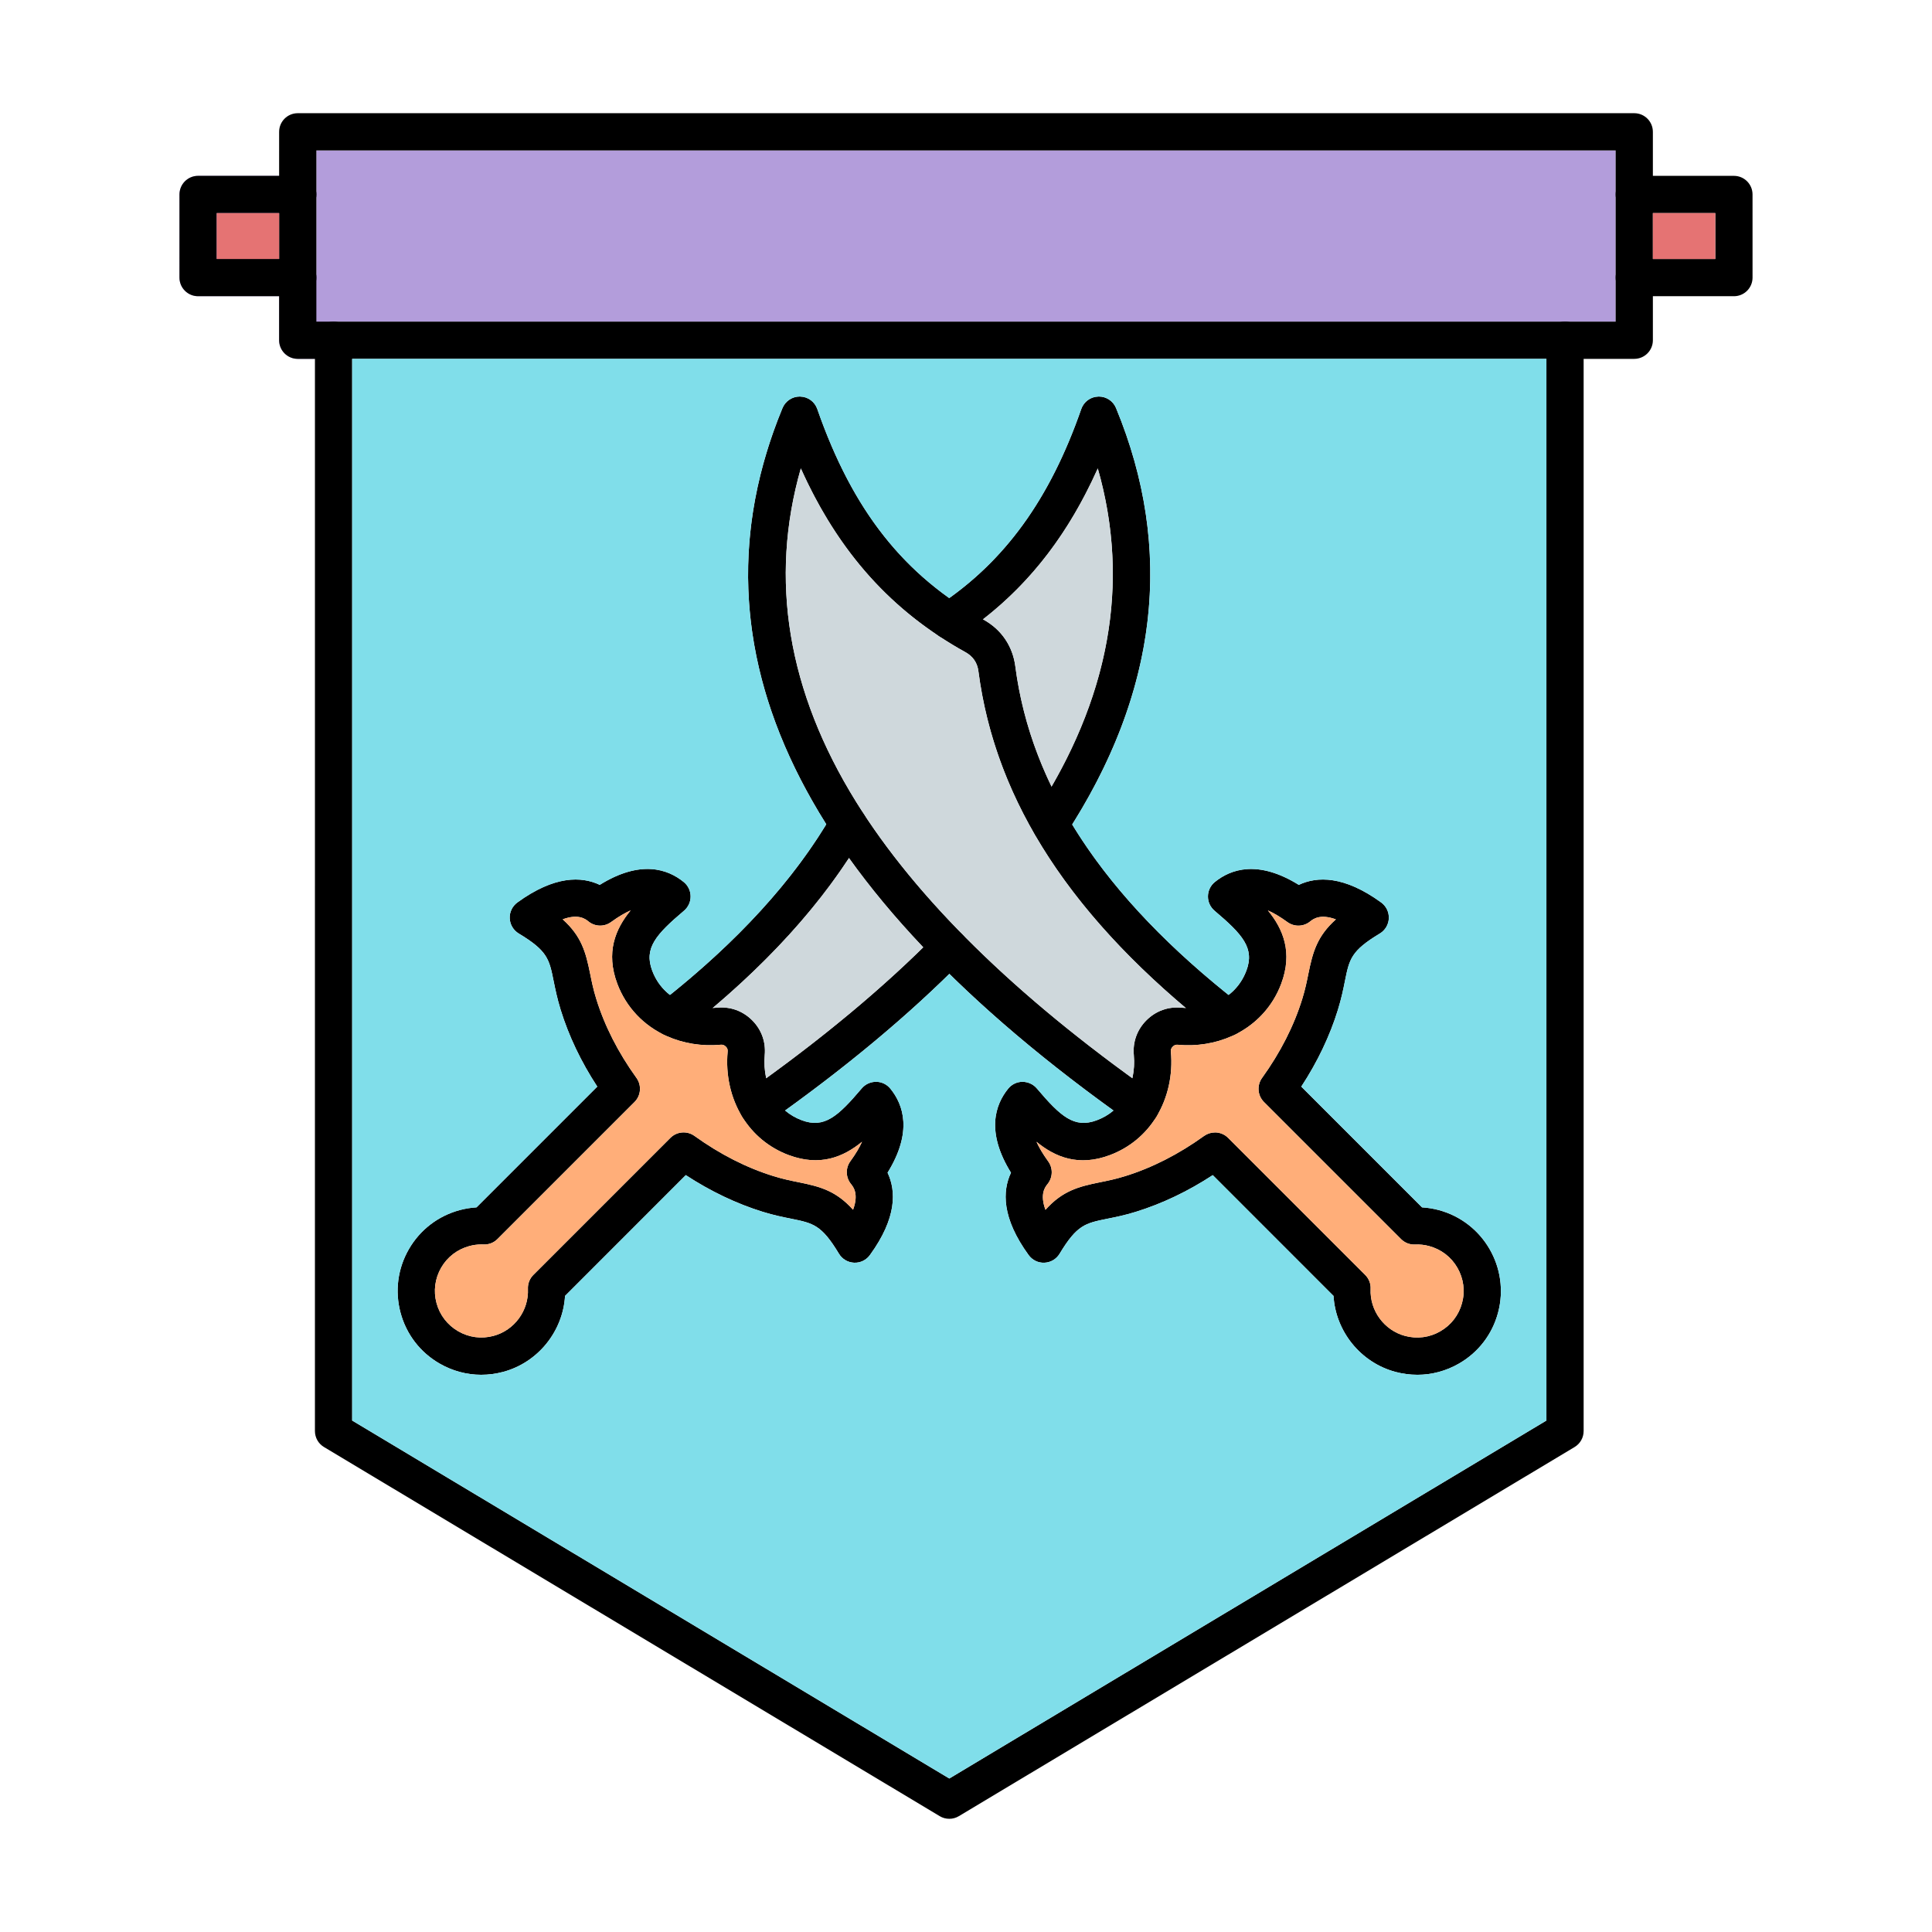 <!-- icon666.com - MILLIONS vector ICONS FREE --><svg clip-rule="evenodd" fill-rule="evenodd" image-rendering="optimizeQuality" shape-rendering="geometricPrecision" text-rendering="geometricPrecision" viewBox="0 0 173.397 173.397" xmlns="http://www.w3.org/2000/svg"><g id="Layer_x0020_1"><path d="m28.393 17.454v.002c-0.0.922-.745 1.67-1.671 1.67h-1.671l-0 4.118h1.672c.926 0 1.67.749 1.67 1.671zm1.542 11.412h110.524l4.545-0v-3.887c-.001-.021-.001-.043-.001-.064 0-.021 0-.041.001-.062v-7.335c-.001-.021-.001-.043-.001-.064 0-.021 0-.041.001-.062v-3.89h-116.611l-0 3.951c0-.922-.744-1.671-1.67-1.671h-1.672l-7.274 0c-.922 0-1.67.749-1.67 1.671l-.001 7.461c0 .923.75 1.671 1.673 1.671h7.271l-0 3.951c0 .923.75 1.671 1.673 1.671h1.542v-1.671c0-.923.748-1.671 1.67-1.671z" fill="#b39ddb"></path><g id="_219219656"><path id="_219220160" d="m28.394 28.866h116.611v-15.363h-116.611zm118.281 3.342h-119.951c-.923 0-1.673-.748-1.673-1.671l.001-18.706c0-.923.747-1.671 1.67-1.671l119.952-0c.923 0 1.671.749 1.671 1.671l.001 18.706c0 .923-.749 1.671-1.671 1.671z"></path><path id="_219220040" d="m26.724 26.585h-8.944c-.923 0-1.673-.748-1.673-1.671l.001-7.461c0-.922.748-1.671 1.67-1.671l8.945-0c.926 0 1.67.749 1.67 1.671 0.0.922-.745 1.671-1.671 1.671l-7.272-0v4.118h7.274c.926 0 1.67.749 1.67 1.671 0.0.923-.745 1.671-1.67 1.671zm128.895 0h-8.944c-.923 0-1.671-.748-1.671-1.671.001-.923.749-1.671 1.671-1.671l7.273-0v-4.118h-7.272c-.923 0-1.671-.749-1.671-1.671.001-.922.749-1.671 1.671-1.671l8.944-0c.926 0 1.67.749 1.67 1.671l.001 7.461c0 .923-.746 1.671-1.672 1.671z"></path><path id="_219219632" d="m85.2 163.237c-.299 0-.596-.076-.86-.237l-55.263-33.129c-.506-.303-.812-.846-.812-1.434l.001-97.9c0-.923.748-1.671 1.67-1.671.922-0 1.671.748 1.671 1.671v96.957l53.593 32.127 53.59-32.127v-96.957c0-.923.748-1.671 1.67-1.671.927-0 1.671.748 1.671 1.671l0 97.9c0 .588-.307 1.131-.811 1.434l-55.263 33.129c-.265.16-.561.237-.857.237z"></path><path id="_219219944" d="m109.044 101.634c.432 0 .86.167 1.183.491l12.301 12.3c.334.334.511.79.486 1.257-.087 1.939 1.215 3.715 3.091 4.216 1.08.289 2.204.143 3.168-.418.968-.557 1.657-1.455 1.946-2.534.29-1.076.139-2.2-.418-3.168-.557-.965-1.459-1.654-2.535-1.943-.413-.112-.842-.16-1.267-.139-.473.021-.922-.157-1.253-.487l-12.303-12.303c-.578-.578-.652-1.494-.175-2.158 1.651-2.291 2.869-4.686 3.617-7.116.261-.843.404-1.553.543-2.242.39-1.925.77-3.356 2.469-4.877-1.433-.526-2.058-.017-2.312.188-.588.48-1.424.501-2.037.056-.679-.494-1.26-.829-1.755-1.048 1.375 1.671 2.252 3.781 1.191 6.597-.789 2.096-2.364 3.76-4.432 4.686-1.479.661-3.154.933-4.843.776-.191-.017-.32.031-.456.167-.139.136-.184.265-.167.456.192 2.082-.272 4.153-1.298 5.835-.973 1.587-2.413 2.778-4.164 3.44-2.816 1.065-4.929.185-6.601-1.19.224.494.557 1.076 1.051 1.755.446.613.421 1.448-.056 2.037-.205.254-.714.881-.188 2.312 1.521-1.699 2.952-2.078 4.877-2.468.686-.136 1.4-.282 2.242-.543 2.431-.749 4.822-1.967 7.116-3.617.294-.209.634-.314.975-.314zm18.156 21.752c-.652 0-1.31-.087-1.957-.258-3.13-.839-5.369-3.638-5.56-6.82l-10.838-10.841c-2.231 1.459-4.547 2.562-6.907 3.294-1.002.31-1.835.477-2.566.623-1.973.4-2.712.55-4.272 3.137-.288.48-.797.783-1.357.808-.564.028-1.093-.233-1.424-.689-2.425-3.335-2.357-5.755-1.584-7.391-2.262-3.655-1.424-6.099-.251-7.541.313-.387.78-.613 1.278-.616.484-0.0.971.212 1.291.592 2.135 2.517 3.363 3.62 5.393 2.855 1.066-.4 1.904-1.093 2.493-2.058.656-1.072.947-2.416.822-3.784-.108-1.18.296-2.291 1.131-3.126.837-.836 1.943-1.239 3.123-1.131h.001c1.117.104 2.217-.07 3.171-.498.885-.397 2.064-1.205 2.674-2.817.767-2.03-.338-3.255-2.858-5.389-.379-.324-.596-.797-.588-1.292.004-.498.23-.968.616-1.281 1.442-1.173 3.885-2.009 7.537.254 1.637-.773 4.056-.843 7.394 1.581.453.331.71.867.686 1.424-.023.56-.327 1.072-.807 1.361-2.587 1.556-2.736 2.294-3.133 4.268-.146.734-.317 1.563-.627 2.569-.727 2.357-1.831 4.676-3.29 6.904l10.838 10.838c.509.031 1.013.112 1.507.244 4.001 1.076 6.385 5.205 5.313 9.208-.517 1.939-1.762 3.562-3.502 4.564-1.155.668-2.444 1.01-3.745 1.01z"></path><path id="_219219584" d="m102.364 101.021c-.335 0-.67-.101-.962-.306-29.622-20.885-40.113-42.452-31.172-64.093.262-.627.871-1.034 1.546-1.034.015-0.0.032 0 .045.003.698.017 1.306.463 1.532 1.121 3.176 9.111 7.777 14.942 14.925 18.904 1.599.884 2.611 2.371 2.848 4.188 1.415 10.848 7.924 20.694 19.9 30.097l.164.132c.717.578.831 1.633.253 2.35-.578.721-1.629.835-2.35.254l-.148-.118c-12.684-9.96-19.602-20.523-21.133-32.283-.096-.759-.487-1.326-1.156-1.699-6.631-3.673-11.402-8.975-14.782-16.498-2.85 9.964-1.191 20.015 4.968 29.933 5.372 8.655 14.284 17.407 26.486 26.013.757.529.933 1.574.404 2.326-.327.463-.842.71-1.367.71z"></path><path id="_219219992" d="m43.214 111.688c-.365 0-.732.049-1.087.146-1.075.289-1.978.978-2.534 1.943-.557.968-.707 2.092-.418 3.168.29 1.079.982 1.977 1.946 2.534.965.56 2.089.707 3.168.418 1.878-.501 3.179-2.277 3.091-4.216-.02-.467.153-.923.487-1.257l12.3-12.3c.581-.578 1.494-.654 2.159-.177 2.296 1.65 4.686 2.869 7.116 3.617.846.261 1.556.407 2.242.543 1.925.39 3.356.769 4.877 2.468.531-1.431.017-2.058-.188-2.312-.477-.589-.501-1.424-.056-2.037.495-.679.829-1.26 1.051-1.755-1.67 1.375-3.784 2.252-6.601 1.19-1.751-.661-3.189-1.852-4.164-3.443-1.026-1.678-1.49-3.749-1.298-5.831.018-.192-.028-.32-.164-.456-.139-.136-.268-.184-.459-.167h.001c-1.689.157-3.364-.115-4.844-.776-2.067-.926-3.642-2.59-4.432-4.686-1.061-2.817-.184-4.926 1.194-6.597-.497.219-1.076.553-1.758 1.048-.608.446-1.448.425-2.033-.056-.253-.205-.881-.714-2.312-.188 1.697 1.521 2.075 2.952 2.465 4.877.139.689.282 1.4.543 2.242.749 2.43 1.967 4.825 3.617 7.116.478.665.404 1.581-.174 2.158l-12.302 12.303c-.33.331-.781.508-1.254.487-.059-.004-.122-.007-.18-.007zm-.017 11.698c-1.302 0-2.587-.341-3.747-1.01-1.739-1.003-2.983-2.625-3.502-4.564-.518-1.939-.254-3.965.752-5.706 1.003-1.737 2.625-2.98 4.564-3.502.492-.132.996-.212 1.504-.244l10.838-10.838c-1.458-2.228-2.562-4.547-3.29-6.904-.309-1.006-.477-1.835-.627-2.569-.396-1.974-.546-2.712-3.133-4.268-.479-.289-.783-.801-.808-1.361-.024-.557.233-1.093.686-1.424 3.34-2.427 5.758-2.353 7.394-1.581 3.653-2.267 6.096-1.427 7.537-.254.386.313.613.783.616 1.281.008.494-.209.968-.588 1.292-2.519 2.134-3.62 3.36-2.855 5.389.607 1.612 1.786 2.42 2.67 2.817.958.428 2.051.602 3.172.498h0c1.177-.108 2.287.296 3.123 1.131.839.836 1.239 1.946 1.131 3.126-.124 1.368.167 2.712.822 3.781.592.968 1.431 1.661 2.492 2.061 2.034.766 3.259-.338 5.393-2.855.321-.38.794-.592 1.292-.592.499.003.964.23 1.277.616 1.175 1.441 2.012 3.885-.251 7.541.774 1.636.843 4.056-1.584 7.391-.326.453-.86.717-1.424.689-.559-.025-1.069-.327-1.357-.808-1.56-2.587-2.298-2.736-4.272-3.137-.73-.146-1.563-.313-2.566-.623-2.359-.731-4.675-1.835-6.907-3.293l-10.837 10.841c-.191 3.182-2.428 5.981-5.561 6.82-.646.171-1.302.258-1.956.258z"></path><path id="_219220112" d="m60.259 93.007c-.487 0-.969-.209-1.299-.616-.581-.717-.473-1.769.244-2.35l.147-.122c6.844-5.372 11.989-11.018 15.321-16.805.46-.797 1.483-1.072 2.28-.613.802.459 1.076 1.483.616 2.28-3.543 6.155-8.972 12.129-16.133 17.748l-.125.104c-.309.251-.683.373-1.051.373z"></path><path id="_219219824" d="m94.272 75.624c-.31 0-.627-.091-.912-.275-.769-.505-.989-1.539-.484-2.312 6.709-10.27 8.599-20.676 5.65-30.995-2.965 6.618-6.977 11.461-12.408 15.053-.768.512-1.807.299-2.315-.47-.507-.769-.296-1.807.473-2.315 5.884-3.896 9.943-9.487 12.766-17.598.228-.658.835-1.104 1.532-1.121.015-.004.032-.003.045-.003.676-0 1.288.407 1.546 1.034 5.268 12.749 3.756 25.616-4.491 38.243-.32.491-.857.759-1.403.759z"></path><path id="_219219896" d="m68.033 101.021c-.525 0-1.041-.247-1.368-.71-.529-.752-.352-1.796.404-2.326 6.633-4.675 12.331-9.424 16.937-14.107.648-.658 1.706-.668 2.364-.021.659.648.665 1.706.018 2.364-4.745 4.825-10.598 9.703-17.393 14.493-.292.205-.627.306-.961.306z"></path></g><path d="m70.769 103.664c-1.747-.66-3.183-1.847-4.157-3.433-.002-.004-.004-.007-.006-.011-.002-.003-.004-.006-.006-.009-1.022-1.676-1.484-3.744-1.293-5.822.018-.192-.028-.32-.164-.456-.138-.136-.267-.184-.458-.167-0 0-.001 0-.001 0-1.688.156-3.363-.115-4.843-.776-2.067-.926-3.642-2.59-4.432-4.686-1.061-2.817-.184-4.926 1.194-6.597-.497.219-1.076.553-1.758 1.048-.608.446-1.448.425-2.033-.056-.253-.205-.881-.714-2.312-.188 1.697 1.521 2.075 2.952 2.465 4.877.139.689.282 1.4.543 2.242.749 2.43 1.967 4.825 3.617 7.116.478.665.404 1.581-.174 2.158l-12.302 12.303c-.33.331-.781.508-1.254.487-.059-.004-.122-.007-.18-.007-.365 0-.732.049-1.087.146-1.075.289-1.978.978-2.534 1.943-.557.968-.707 2.092-.418 3.168.29 1.079.982 1.977 1.946 2.534.965.56 2.089.707 3.168.418 1.878-.501 3.179-2.277 3.091-4.216-.02-.467.153-.923.487-1.257l12.3-12.3c.581-.578 1.494-.654 2.159-.177 2.296 1.65 4.686 2.869 7.116 3.617.846.261 1.556.407 2.242.543 1.925.39 3.356.769 4.877 2.468.531-1.431.017-2.058-.188-2.312-.477-.589-.501-1.424-.056-2.037.495-.679.829-1.26 1.051-1.755-1.67 1.375-3.784 2.252-6.601 1.19z" fill="#ffae79"></path><g fill="#cfd8dc"><path d="m68.769 96.769c5.384-3.901 10.111-7.843 14.091-11.748-2.525-2.662-4.746-5.333-6.663-8.011-3.027 4.625-7.124 9.135-12.225 13.453.136-.004.272-.013.409-.026 1.177-.108 2.287.296 3.123 1.131.839.836 1.239 1.946 1.131 3.126-.065.71-.017 1.413.135 2.074z"></path><path d="m77.542 73.072c5.164 7.888 13.255 15.849 24.085 23.698.152-.662.199-1.365.134-2.074-.108-1.18.296-2.291 1.131-3.126.837-.836 1.943-1.239 3.124-1.131.134.013.268.021.402.026-11.08-9.357-17.18-19.273-18.607-30.227-.096-.759-.487-1.326-1.156-1.699-.797-.441-1.567-.906-2.311-1.396-.047-.028-.093-.058-.137-.091-5.378-3.575-9.385-8.448-12.334-15.012-2.85 9.964-1.191 20.015 4.968 29.933.212.342.429.683.652 1.025.017.025.033.05.049.075z"></path><path d="m91.125 59.805c.484 3.708 1.563 7.299 3.252 10.795 5.477-9.477 6.866-19.054 4.15-28.558-2.568 5.733-5.922 10.134-10.304 13.544.018.01.036.02.055.03 1.599.884 2.611 2.371 2.848 4.188z"></path></g><path d="m110.554 92.99c-1.479.661-3.154.933-4.843.776-.191-.017-.32.031-.456.167-.139.136-.184.265-.167.456.192 2.082-.272 4.153-1.298 5.835-.973 1.587-2.413 2.778-4.164 3.44-2.816 1.065-4.929.185-6.601-1.19.224.494.557 1.076 1.051 1.755.446.613.421 1.448-.056 2.037-.205.254-.714.881-.188 2.312 1.521-1.699 2.952-2.078 4.877-2.468.686-.136 1.4-.282 2.242-.543 2.431-.749 4.822-1.967 7.116-3.617.294-.209.634-.314.975-.314.432 0 .86.167 1.183.491l12.301 12.3c.334.334.511.79.486 1.257-.087 1.939 1.215 3.715 3.091 4.216 1.08.289 2.204.143 3.168-.418.968-.557 1.657-1.455 1.946-2.534.29-1.076.139-2.2-.418-3.168-.557-.965-1.459-1.654-2.535-1.943-.413-.112-.842-.16-1.267-.139-.473.021-.922-.157-1.253-.487l-12.303-12.303c-.578-.578-.652-1.494-.175-2.158 1.651-2.291 2.869-4.686 3.617-7.116.261-.843.404-1.553.543-2.242.39-1.925.77-3.356 2.469-4.877-1.433-.526-2.058-.017-2.312.188-.588.48-1.424.501-2.037.056-.679-.494-1.26-.829-1.755-1.048 1.375 1.671 2.252 3.781 1.191 6.597-.74 1.965-2.171 3.551-4.051 4.504-.032.018-.065.034-.099.049-.093.046-.187.09-.282.132z" fill="#ffae79"></path><path d="m120.08 90.619c-.727 2.357-1.831 4.676-3.29 6.904l10.838 10.838c.509.031 1.013.112 1.507.244 4.001 1.076 6.385 5.205 5.313 9.208-.517 1.939-1.762 3.562-3.502 4.564-1.155.668-2.444 1.01-3.745 1.01-.652 0-1.31-.087-1.957-.258-3.13-.839-5.369-3.638-5.56-6.82l-10.838-10.841c-2.231 1.459-4.547 2.562-6.907 3.294-1.002.31-1.835.477-2.566.623-1.973.4-2.712.55-4.272 3.137-.288.48-.797.783-1.357.808-.564.028-1.093-.233-1.424-.689-2.425-3.335-2.357-5.755-1.584-7.391-2.262-3.655-1.424-6.099-.251-7.541.313-.387.78-.613 1.278-.616.484-0.0.971.212 1.291.592 2.135 2.517 3.363 3.62 5.393 2.855.56-.21 1.057-.501 1.487-.869-5.634-4.064-10.545-8.154-14.73-12.264-4.164 4.086-9.11 8.202-14.74 12.263.431.369.927.66 1.485.871 2.034.766 3.259-.338 5.393-2.855.321-.38.794-.592 1.292-.592.499.003.964.23 1.277.616 1.175 1.441 2.012 3.885-.251 7.541.774 1.636.843 4.056-1.584 7.391-.326.453-.86.717-1.424.689-.559-.025-1.069-.327-1.357-.808-1.56-2.587-2.298-2.736-4.272-3.137-.73-.146-1.563-.313-2.566-.623-2.359-.731-4.675-1.835-6.907-3.293l-10.837 10.841c-.191 3.182-2.428 5.981-5.561 6.82-.646.171-1.302.258-1.956.258-1.302 0-2.587-.341-3.747-1.01-1.739-1.003-2.983-2.625-3.502-4.564-.518-1.939-.254-3.965.752-5.706 1.003-1.737 2.625-2.98 4.564-3.502.492-.132.996-.212 1.504-.244l10.838-10.838c-1.458-2.228-2.562-4.547-3.29-6.904-.309-1.006-.477-1.835-.627-2.569-.396-1.974-.546-2.712-3.133-4.268-.479-.289-.783-.801-.808-1.361-.024-.557.233-1.093.686-1.424 3.34-2.427 5.758-2.353 7.394-1.581 3.653-2.267 6.096-1.427 7.537-.254.386.313.613.783.616 1.281.008.494-.209.968-.588 1.292-2.519 2.134-3.62 3.36-2.855 5.389.379 1.006.981 1.699 1.594 2.174 6.12-4.916 10.824-10.056 14.026-15.318-7.771-12.35-9.101-24.841-3.93-37.358.262-.627.871-1.034 1.546-1.034.015-0.0.032 0 .045.003.698.017 1.306.463 1.532 1.121 2.694 7.728 6.414 13.097 11.843 16.966 5.392-3.862 9.174-9.283 11.848-16.966.228-.658.835-1.104 1.532-1.121.015-.004.032-.003.045-.003.676-0 1.288.407 1.546 1.034 5.148 12.458 3.822 25.029-3.937 37.378 3.209 5.278 7.869 10.35 14.034 15.297.614-.475 1.216-1.168 1.597-2.174.767-2.03-.338-3.255-2.858-5.389-.379-.324-.596-.797-.588-1.292.004-.498.23-.968.616-1.281 1.442-1.173 3.885-2.009 7.537.254 1.637-.773 4.056-.843 7.394 1.581.453.331.71.867.686 1.424-.023.56-.327 1.072-.807 1.361-2.587 1.556-2.736 2.294-3.133 4.268-.146.734-.317 1.563-.627 2.569zm-34.88 69.001 53.59-32.127v-95.286h-107.183v95.286l53.593 32.127z" fill="#80deea"></path><path d="m148.345 19.125.001 4.119 5.601-0v-4.118z" fill="#e57373"></path><path d="m25.052 23.243 0-4.118-5.602-0v4.118z" fill="#e57373"></path></g></svg>